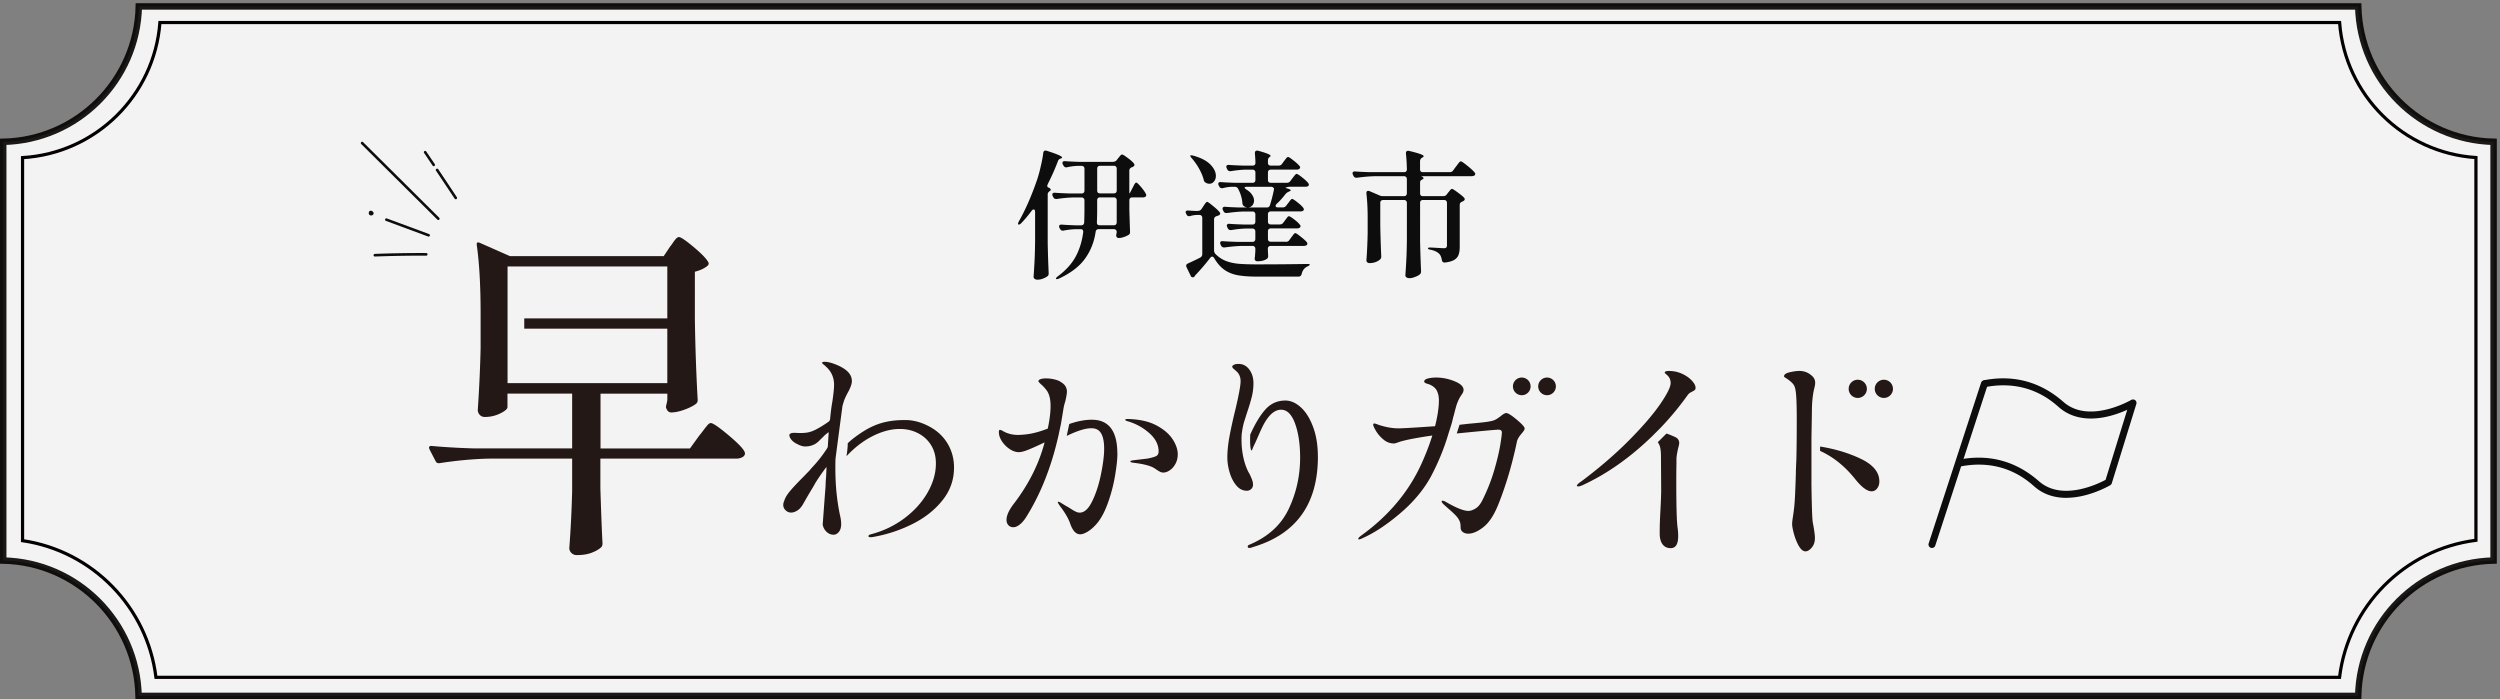 <svg xmlns="http://www.w3.org/2000/svg" width="776" height="217" fill="none"><rect width="100%" height="100%" fill="#808080" stroke="none"/><g clip-path="url(#a)"><path fill="#fff" stroke="#040000" stroke-width="2" d="M731.993 2c.524 22.968 19.049 41.492 42.017 42.017v129.975c-22.973.519-41.502 19.047-42.027 42.018H43.017C42.492 193.042 23.968 174.516 1 173.992V44.018C24 43.53 42.562 24.99 43.087 2h688.906Z" opacity=".9"/><path stroke="#040000" d="M726.21 7H49.64C47.94 29.61 29.71 47.6 7 48.93v118.89c21.68 3.19 38.73 20.59 41.41 42.43h677.78c2.72-22.15 20.22-39.72 42.34-42.55V48.91C745.97 47.43 727.9 29.51 726.21 7Z"/><path fill="#0E0D0D" d="M599.686 170.089c-.118 0-.227-.018-.336-.054a1.071 1.071 0 0 1-.69-1.362l16.271-49.886c.182-.572.799-.88 1.362-.69.572.182.881.799.69 1.362l-16.271 49.886a1.087 1.087 0 0 1-1.026.744Z"/><path fill="#0E0D0D" d="M641.401 154.535c-3.905 0-7.282-1.18-9.925-3.514-2.424-2.133-9.815-8.635-22.573-6.301a1.095 1.095 0 0 1-1.262-.872 1.083 1.083 0 0 1 .872-1.262c9.143-1.671 17.352.618 24.389 6.801 7.209 6.329 18.523.708 20.666-.445l6.728-21.747c-1.462.663-3.514 1.471-5.856 2.034-6.229 1.499-11.541.518-15.355-2.823-2.424-2.134-9.815-8.636-22.573-6.302a1.083 1.083 0 1 1-.39-2.134c9.144-1.671 17.352.618 24.389 6.801 7.945 6.983 20.884-.563 21.02-.635a1.1 1.1 0 0 1 1.226.081c.354.273.499.745.363 1.172l-7.618 24.606a1.068 1.068 0 0 1-.481.609c-.146.091-3.605 2.124-8.209 3.232-1.897.454-3.713.681-5.429.681l.018.018ZM132.522 79.308a.43.43 0 0 1-.218.054 387.496 387.496 0 0 0-15.926.263c-.227 0-.418-.163-.427-.39 0-.227.173-.409.391-.427 5.284-.2 10.66-.29 15.962-.263.227 0 .409.181.4.409a.397.397 0 0 1-.2.345l.018.009ZM115.615 66.768a.926.926 0 0 1-.417.118.754.754 0 0 1-.59-.281c-.173-.236-.191-.609-.055-.872a.584.584 0 0 1 .545-.327c.1 0 .399.027.581.254.009.019.018.037.036.055a.75.75 0 0 1 .127.118c.173.227.164.517-.018.772a.833.833 0 0 1-.209.19v-.027ZM133.247 73.378a.44.44 0 0 1-.354.037L119.8 68.566a.408.408 0 0 1-.246-.527.396.396 0 0 1 .527-.236l13.093 4.849a.408.408 0 0 1 .246.527.413.413 0 0 1-.182.208l.009-.009ZM136.254 68.23a.415.415 0 0 1-.5-.064l-23.635-23.462a.415.415 0 0 1 0-.581.405.405 0 0 1 .581 0l23.636 23.462a.415.415 0 0 1 0 .581c-.028.028-.055.046-.082.064ZM141.674 61.792a.418.418 0 0 1-.554-.127c-1.916-2.896-3.85-5.793-5.784-8.68a.412.412 0 0 1 .118-.572c.209-.118.445-.073.572.118 1.935 2.887 3.869 5.784 5.784 8.69a.41.41 0 0 1-.118.571h-.018ZM134.837 51.532a.417.417 0 0 1-.553-.127c-.881-1.308-1.762-2.624-2.652-3.932a.399.399 0 0 1 .109-.563.402.402 0 0 1 .563.11l2.652 3.93a.412.412 0 0 1-.119.573s-.009 0-.018.009h.018Z"/><path fill="#231815" d="M231.048 140.098c-.581-1.098-2.306-2.833-5.157-5.212-2.851-2.379-4.604-3.568-5.257-3.568-.291 0-.6.19-.936.545-.326.363-.771.917-1.316 1.643a39.283 39.283 0 0 1-1.371 1.753l-2.851 3.949h-27.758v-17.007h20.739v1.98l-.218 1.099c-.145.581-.218.953-.218 1.098.291 1.099.844 1.644 1.643 1.644 1.163 0 2.552-.291 4.159-.881 1.607-.59 2.815-1.208 3.623-1.87.291-.291.436-.663.436-1.099-.436-7.6-.736-15.972-.881-25.124V84.346c1.68-.436 3.006-1.053 3.95-1.861.363-.364.436-.736.218-1.1-.581-1.098-2.107-2.669-4.558-4.72-2.452-2.053-3.968-3.079-4.549-3.079-.3 0-.618.182-.936.545a9.728 9.728 0 0 0-.935 1.208c-.29.435-.581.844-.881 1.207l-1.979 2.96H158.29l-9.434-4.167c-.59-.218-.88-.073-.88.435v.218c.808 5.566 1.207 12.658 1.207 21.284v10.751a419.075 419.075 0 0 1-.881 19.204c0 .59.2 1.099.609 1.534.39.436.935.663 1.589.663 1.67 0 3.269-.363 4.767-1.099 1.498-.735 2.252-1.389 2.252-1.979v-4.168h20.075v17.007h-30.381c-4.903-.145-9.334-.399-13.275-.772-.509 0-.772.182-.772.545l.109.436 1.979 3.832c.218.372.509.545.881.545h.218c5.775-.881 11.005-1.344 15.681-1.417h25.56v9.979a352.264 352.264 0 0 1-.88 17.77c0 .581.218 1.098.663 1.534.444.436.989.663 1.643.663 1.834 0 3.405-.254 4.722-.772 1.316-.508 2.306-1.099 2.951-1.752.218-.291.327-.663.327-1.099-.218-3.868-.427-9.579-.663-17.107v-9.216h42.131c.735 0 1.371-.145 1.925-.436.545-.29.826-.699.826-1.207 0-.146-.073-.364-.218-.663l.027.045Zm-73.502-21.174V82.713h49.586v36.211h-49.586ZM296.125 145.174c0 3.741-1.181 7.1-3.532 10.061-2.361 2.969-5.403 5.411-9.117 7.291a43.83 43.83 0 0 1-11.849 4.031c-.572.127-1.035.191-1.389.191-.436 0-.663-.109-.663-.327 0-.263.263-.454.799-.59 3.823-1.008 7.273-2.661 10.333-4.949 3.06-2.288 5.457-4.939 7.191-7.954 1.735-3.023 2.606-6.038 2.606-9.08 0-2.161-.49-4.031-1.48-5.648-.989-1.607-2.342-2.851-4.058-3.731-1.708-.881-3.605-1.317-5.675-1.317-2.734 0-5.585.763-8.545 2.279-2.86 1.462-5.52 3.514-7.99 6.174 0 0 .436-2.724.372-3.977 1.153-1.262 3.941-3.178 5.04-3.84 4.585-2.861 8.689-3.405 12.83-3.405 2.942 0 5.457.898 7.763 2.17 2.315 1.28 4.113 3.023 5.421 5.212 1.289 2.206 1.952 4.667 1.952 7.391l-.009.018ZM264.434 118.179c0 .89-.382 2.034-1.135 3.432-.808 1.453-1.308 2.597-1.507 3.442-.109.308-.209.681-.318 1.089l-.027.254s-2.08 15.718-2.098 15.99c-.045.727-.054 1.698-.054 2.915 0 5.512.526 10.587 1.579 15.254.155.8.227 1.471.227 2.053 0 1.098-.245 1.934-.726 2.506-.472.563-1.017.862-1.625.862-.808 0-1.517-.29-2.143-.862-.59-.536-.999-1.226-1.208-2.071-.027-.109-.045-.227-.027-.345l.672-9.08.218-2.796v-.064c0-.708.054-1.616.154-2.742l.145-3.042c-.199.182-.454.481-.753.926a68.146 68.146 0 0 0-2.652 3.896l-.971 1.716c-.663 1.053-1.616 2.678-2.869 4.885-.509.917-1.099 1.598-1.78 2.043-.681.436-1.353.663-1.998.663-.608 0-1.162-.227-1.661-.69-.5-.463-.754-1.026-.754-1.68 0-.436.109-.863.3-1.253.254-.89.835-1.889 1.77-3.015.936-1.117 2.307-2.579 4.123-4.395l1.135-1.18.899-.926c.054-.091.553-.672 1.516-1.716a39.764 39.764 0 0 0 3.922-5.176c.091-.154.155-.327.164-.508l.281-4.413a8.547 8.547 0 0 0-1.507 1.226c-.454.454-.754.762-.908.889-.499.527-.953.954-1.362 1.253-.399.309-.881.545-1.435.736-.599.218-1.307.327-2.115.327-.699 0-1.507-.245-2.415-.736-2.134-.953-2.715-2.669-2.379-3.069.381-.436 1.071-.426 1.625-.426l1.516.063c1.054 0 1.907-.063 2.561-.2a8.862 8.862 0 0 0 2.115-.726c1.372-.681 2.788-1.544 4.241-2.579.281-.2.463-.499.49-.826.227-2.388.472-4.186.699-5.366.354-2.425.536-4.186.536-5.285 0-2.288-.863-4.177-2.561-5.675a5.51 5.51 0 0 0-.681-.599c-.299-.218-.463-.391-.463-.527 0-.218.255-.327.754-.327.963 0 2.143.291 3.559.863 3.269 1.317 4.904 2.996 4.904 5.012h.027ZM363.988 136.366c-1.053-1.652-2.733-3.096-5.049-4.331-2.306-1.226-5.266-1.888-8.871-1.979-.526 0-.799.091-.799.263 0 .127.2.263.59.391a17.253 17.253 0 0 1 6.801 3.659c1.989 1.734 2.97 3.65 2.97 5.711 0 .717-.227 1.19-.7 1.453-.454.263-1.353.527-2.669.799l-1.58.191-2.833.336c-.672.081-.999.218-.999.39 0 .173.309.3.926.39 3.433.391 5.721 1.036 6.874 1.916.517.354.962.636 1.317.827a2.23 2.23 0 0 0 1.125.299c.663 0 1.335-.236 2.043-.726.709-.481 1.29-1.162 1.744-2.016.463-.862.699-1.843.699-2.942 0-1.444-.527-3.005-1.58-4.649l-.009.018Zm-34.522-17.66c-.481-.391-1.19-.708-2.116-.926a11.54 11.54 0 0 0-2.642-.327c-.708 0-1.271.072-1.707.227-.436.154-.663.363-.663.635 0 .173.291.518.89 1.054a11.139 11.139 0 0 1 1.48 1.58c.926 1.107 1.389 2.796 1.389 5.084 0 1.898-.281 4.223-.862 7.001-1.708.663-3.269 1.144-4.659 1.444-1.38.308-2.887.481-4.521.526-1.49 0-2.852-.281-4.086-.862-.173-.082-.436-.227-.799-.427-.345-.191-.618-.291-.79-.291-.218 0-.327.218-.327.663 0 .972.318 1.943.953 2.897a8.52 8.52 0 0 0 2.415 2.415c.963.645 1.916.954 2.833.954.709 0 1.698-.264 3.006-.79 1.298-.527 2.96-1.281 4.985-2.252-1.716 6.555-4.84 12.839-9.38 18.823-1.625 2.07-2.442 3.804-2.442 5.211 0 .709.199 1.263.59 1.68.399.409.908.627 1.516.627.663 0 1.362-.309 2.116-.926.753-.618 1.425-1.453 2.052-2.506 4.404-7.083 7.673-15.4 9.834-24.952l.79-3.696.735-4.431a13.85 13.85 0 0 1 .599-2.506c.345-1.489.518-2.506.518-3.042 0-1.226-.563-2.197-1.707-2.896v.009ZM346.844 140.761c0 1.752-.255 4.104-.763 7.064a48.747 48.747 0 0 1-2.343 8.708c-1.062 2.86-2.333 5.058-3.831 6.601-.754.799-1.544 1.444-2.407 1.952-.862.509-1.589.763-2.215.763-1.271 0-2.288-1.053-3.042-3.169-.563-1.671-1.643-3.541-3.232-5.611-.436-.627-.663-1.017-.663-1.19 0-.091.063-.136.19-.136.182 0 .6.209 1.262.636.663.417 1.163.717 1.508.889.308.182.744.436 1.289.8.545.345 1.026.617 1.417.789.39.182.771.264 1.126.264 1.452 0 2.76-1.208 3.922-3.623 1.171-2.424 2.07-5.23 2.706-8.417.645-3.196.962-5.784.962-7.755 0-2.115-.308-3.704-.926-4.785-.626-1.08-1.625-1.616-3.042-1.616-1.852 0-4.403.799-7.654 2.379l.79-3.696c2.551-.88 4.885-1.325 7.001-1.325 5.275 0 7.926 3.505 7.926 10.505l.019-.027ZM409.078 141.723c0 14.746-6.738 24.108-20.194 28.094-.4.173-.754.263-1.062.263-.355 0-.527-.154-.527-.463 0-.181.109-.336.327-.463 5.893-2.433 10.015-6.156 12.385-11.159 2.37-5.003 3.55-10.315 3.55-15.945 0-4.158-.517-7.681-1.562-10.56-1.044-2.878-2.487-4.313-4.349-4.313-1.507 0-2.924.908-4.249 2.724-1.335 1.816-2.189 4.014-3.224 6.338-.908 2.043-.935 1.898-1.525 3.414-.273.699-.754-.545-.572-4.767 1.552-3.459 3.141-6.074 4.785-7.872 1.634-1.789 3.677-2.688 6.111-2.688 1.634 0 3.232.69 4.785 2.089 1.553 1.389 2.824 3.414 3.814 6.074.998 2.661 1.498 5.739 1.498 9.234h.009Z"/><path fill="#231815" d="M387.724 146.899v-.009c-.145-.236-2.706-4.458-2.315-12.004.181-1.462.418-2.742.735-3.859l.927-2.923c.662-1.953 1.162-3.614 1.498-4.985a17.54 17.54 0 0 0 .499-4.186c0-1.68-.436-3.097-1.298-4.25-.863-1.153-1.98-1.725-3.351-1.725-.581 0-1.044.091-1.398.263-.354.173-.527.373-.527.591 0 .218.173.481.527.762.354.291.69.591.999.899.708.754 1.062 1.707 1.062 2.851 0 1.29-.527 4.186-1.589 8.699-.799 3.233-1.417 6.056-1.861 8.472-.445 2.415-.663 4.576-.663 6.474 0 1.552.245 3.132.735 4.749.491 1.616 1.19 2.96 2.089 4.013.908 1.062 1.979 1.598 3.223 1.598.536 0 .99-.182 1.362-.536.372-.354.563-.817.563-1.389 0-.49-.127-1.044-.363-1.662a22.209 22.209 0 0 0-.836-1.861l-.018.018ZM451.447 118.315c-1.898-.753-3.777-1.126-5.675-1.126-.926 0-1.771.1-2.542.291-.772.2-1.154.517-1.154.962 0 .137.073.255.227.364.155.109.336.19.554.263.218.063.463.136.736.227 1.189.481 1.988 1.144 2.406 1.979.418.845.636 1.834.636 2.969 0 2.207-.4 4.886-1.19 8.054-6.247.436-10.033.663-11.35.663-1.807 0-3.759-.327-5.875-.989-.926-.345-1.452-.527-1.58-.527-.263 0-.399.136-.399.399 0 .3.29.945.862 1.916.573.972 1.344 1.862 2.316 2.67.962.817 2.043 1.226 3.232 1.226.264 0 .636-.091 1.09-.264a18.59 18.59 0 0 1 1.416-.463c1.989-.526 4.885-1.08 8.717-1.643.127 0 .363-.046.727-.136-.836 2.733-1.943 5.62-3.305 8.644-3.959 8.798-10.252 16.317-18.878 22.518-.526.391-.799.708-.799.926 0 .127.091.191.263.191.173 0 .482-.109.927-.327 3.695-1.625 7.609-4.204 11.749-7.718 4.141-3.514 7.328-7.327 9.57-11.423 2.334-4.403 4.159-8.862 5.485-13.402l.862-2.696c.173-.572.318-1.117.427-1.617.109-.499.227-.962.363-1.353.473-1.897.772-2.941.854-3.168.399-1.235.926-2.316 1.589-3.242.39-.527.581-1.008.581-1.444 0-1.062-.944-1.961-2.833-2.706l-.009-.018ZM473.257 132.961c0 .309-.199.709-.599 1.19-.399.481-.69.844-.863 1.062-.572.79-.908 1.489-.989 2.107-1.498 7.091-3.433 13.574-5.811 19.476-1.317 3.215-2.833 5.494-4.559 6.829-1.707 1.343-3.278 2.024-4.685 2.024-.663 0-1.226-.163-1.68-.499-.463-.327-.699-.826-.699-1.48 0-.754-.073-1.317-.227-1.716a5.866 5.866 0 0 0-.699-1.253c-.481-.663-1.516-1.662-3.105-3.033l-1.253-1.126c-.391-.39-.6-.69-.6-.862 0-.173.091-.264.264-.264.172 0 .454.091.862.264 3.296 1.943 5.693 2.905 7.192 2.905.617 0 1.343-.245 2.179-.735.835-.482 1.58-1.408 2.243-2.77 1.498-3.042 2.687-6.056 3.568-9.08.881-3.014 1.489-5.575 1.852-7.681.354-2.116.527-3.478.527-4.096 0-.562-.354-.853-1.062-.853-.709 0-5.013.39-12.939 1.18l.862-2.696 2.906-.327c3.605-.309 5.875-.572 6.801-.799a5.038 5.038 0 0 0 2.043-.827c.626-.417.971-.672 1.062-.762.745-.618 1.317-.926 1.707-.926.527 0 1.607.681 3.242 2.043 1.625 1.371 2.442 2.27 2.442 2.705h.018ZM525.449 118.479a7.927 7.927 0 0 0-1.916-1.68c-1.671-1.099-3.505-1.653-5.484-1.653-.89 0-1.317.182-1.317.527 0 .091.1.218.327.39.218.182.409.355.581.527.627.627.926 1.389.926 2.315 0 1.226-1.117 3.46-3.359 6.702-2.252 3.232-5.485 6.973-9.707 11.213-4.231 4.259-9.134 8.463-14.719 12.649-.88.563-1.316 1.017-1.316 1.316 0 .137.154.2.454.2.263 0 .708-.136 1.326-.39 7.518-3.478 14.691-8.517 21.519-15.128l2.697-2.696a91.31 91.31 0 0 0 8.317-10.034c.309-.436.645-.753.999-.926.345-.172.545-.281.599-.327.345-.172.59-.327.727-.454.127-.136.199-.354.199-.672 0-.563-.29-1.198-.862-1.879h.009ZM520.383 143.676c-.036.926-.063 2.951-.063 6.074 0 7.482.136 12.149.399 13.993.128.971.191 1.861.191 2.642 0 2.506-.772 3.759-2.306 3.759-1.108 0-1.952-.391-2.543-1.19-.59-.79-.889-1.915-.889-3.359s.018-2.652.063-3.732c.036-1.081.082-2.016.127-2.806.173-3.169.264-5.502.264-6.991l-.064-10.306c0-1.053-.064-1.934-.2-2.642a4.346 4.346 0 0 0-.79-1.853l2.697-2.697c.926.3 1.898.709 2.906 1.19.708.39 1.053.99 1.053 1.771 0 .308-.109.844-.327 1.579-.309 1.372-.481 2.425-.527 3.178v1.381l.009.009ZM562.277 149.405v-13.484l.137-8.181c0-2.815.254-5.221.744-7.227.191-.718.273-1.29.273-1.698 0-.772-.273-1.426-.808-1.971-1.145-1.135-2.507-1.707-4.086-1.707-.872 0-1.871.145-3.033.418-1.162.272-1.734.681-1.734 1.226 0 .136.063.245.208.336.137.081.309.199.536.336.872.581 1.516 1.135 1.97 1.634.454.499.754 1.271.89 2.315.227 1.408.336 4.341.336 8.79 0 5.584-.045 9.833-.136 12.739-.091 1.907-.145 3.314-.145 4.222-.136 4.413-.264 7.455-.409 9.135-.091 1.18-.272 2.651-.545 4.431-.136.817-.199 1.471-.199 1.97 0 .645.19 1.662.572 3.069.39 1.408.899 2.652 1.525 3.75.645 1.09 1.326 1.635 2.052 1.635.636 0 1.28-.391 1.934-1.163.663-.771.99-1.761.99-2.996 0-.908-.227-2.551-.681-4.912-.182-1.262-.318-5.494-.409-12.676l.018.009ZM583.351 149.433c0 .862-.236 1.589-.69 2.179-.454.581-1.017.89-1.698.89-1.362 0-3.024-1.208-4.976-3.614-3.223-4.077-6.891-7.055-11.032-8.926V138.6c4.767.772 9.026 2.07 12.767 3.877 3.75 1.825 5.629 4.132 5.629 6.946v.01ZM472.305 122.674a2.743 2.743 0 1 0-.001-5.485 2.743 2.743 0 0 0 .001 5.485ZM480.203 122.674a2.742 2.742 0 1 0 0-5.484 2.742 2.742 0 0 0 0 5.484ZM576.597 123.518a2.824 2.824 0 1 0 0-5.647 2.824 2.824 0 0 0 0 5.647ZM584.752 123.518a2.823 2.823 0 1 0 0-5.647 2.823 2.823 0 0 0 0 5.647ZM212.316 98.839H162.73v3.187h49.586v-3.187Z"/><path fill="#0E0D0D" d="M321.285 65.787c0-.517-.146-.771-.427-.771-.227 0-.445.145-.645.426-1.117 1.49-2.206 2.788-3.269 3.878-.254.254-.49.39-.69.39-.172 0-.254-.082-.254-.254 0-.2.082-.445.254-.736 2.07-3.64 3.959-7.972 5.684-12.993a42.54 42.54 0 0 0 1.117-4.132c.372-1.552.636-2.923.772-4.131.082-.49.318-.736.69-.736.055 0 .2.028.427.082 3.16 1.008 4.73 1.69 4.73 2.07 0 .118-.118.218-.345.3l-.172.045c-.427.173-.699.473-.817.908a70.56 70.56 0 0 1-3.097 6.974c-.118.29-.172.49-.172.6 0 .254.127.426.39.517.2.054.354.154.473.3.145.117.217.245.217.39 0 .118-.054.218-.172.3-.055 0-.2.118-.427.345-.227.227-.345.463-.345.69V75.23c.055 3.123.154 6.283.3 9.47v.218c0 .4-.146.69-.427.863-.4.29-.872.526-1.416.735-.545.2-1.09.3-1.635.3-.345 0-.635-.082-.862-.254-.227-.173-.346-.373-.346-.6.119-1.689.218-3.332.3-4.903.082-1.607.145-3.705.173-6.283v-8.953l-.009-.037Zm24.27-15.58c.463 0 .836-.191 1.117-.564l.427-.563c.082-.081.218-.245.39-.472.173-.227.318-.39.427-.472.145-.118.273-.173.391-.173.227 0 .771.327 1.634.99.89.636 1.553 1.208 1.979 1.725.146.2.218.354.218.473 0 .226-.127.417-.39.562a.978.978 0 0 1-.472.218c-.491.227-.736.572-.736 1.036v6.156c0 .599.028.908.082.908h.045l.863-1.68c.118-.2.245-.463.39-.772a5.88 5.88 0 0 1 .427-.69c.118-.145.227-.218.345-.218.2 0 .663.418 1.38 1.244.718.835 1.235 1.553 1.553 2.152.118.227.173.4.173.518 0 .172-.082.326-.255.472-.199.145-.463.218-.771.218h-3.315c-.29 0-.517.081-.69.254-.145.145-.218.354-.218.645v2.923c.082 2.988.155 5.221.218 6.71v.218c0 .4-.145.69-.426.863-.4.254-.908.49-1.508.69-.572.2-1.089.3-1.552.3-.318 0-.545-.118-.69-.345a.883.883 0 0 1-.128-.427c0-.082.028-.272.082-.563l.082-.472v-.046c0-.29-.082-.499-.254-.644-.146-.173-.355-.255-.645-.255h-4.649c-.572 0-.908.273-.99.818-.463 3.16-1.562 5.938-3.314 8.353-1.725 2.407-4.404 4.459-8.045 6.157-.545.227-.862.254-.944.081v-.081c0-.173.191-.4.563-.69 2.47-1.835 4.304-3.86 5.511-6.066 1.208-2.234 1.998-4.776 2.37-7.618v-.173c0-.517-.272-.771-.817-.771h-1.507c-1.344.054-2.579.2-3.705.426a.992.992 0 0 1-.3.046c-.372 0-.662-.191-.862-.563l-.173-.3a1.128 1.128 0 0 1-.127-.472c0-.173.073-.318.218-.427.173-.118.391-.154.645-.127.944.082 2.352.154 4.222.218h1.762c.572 0 .889-.29.944-.863.054-1.552.082-2.75.082-3.613v-3.27c0-.29-.082-.499-.255-.644-.145-.172-.354-.254-.644-.254h-2.407c-1.661.027-3.414.19-5.248.472h-.254c-.4 0-.69-.19-.863-.563l-.172-.345a1.113 1.113 0 0 1-.127-.472c0-.2.072-.345.218-.427.145-.118.345-.154.599-.127 1.035.082 2.524.154 4.476.218h3.787c.29 0 .499-.073.644-.218.173-.173.255-.4.255-.69v-6.756c0-.29-.082-.499-.255-.644-.145-.173-.354-.255-.644-.255h-1.29a17.91 17.91 0 0 0-3.187.427l-.254.046c-.399 0-.699-.2-.908-.6l-.172-.3a1.115 1.115 0 0 1-.128-.471c0-.427.291-.618.863-.563.972.081 2.452.154 4.431.218h10.506l-.028-.037Zm1.081 2.151c0-.29-.082-.5-.254-.645-.146-.172-.354-.254-.645-.254h-4.259c-.29 0-.517.082-.69.254-.145.146-.218.355-.218.645v6.756c0 .29.073.517.218.69.173.145.4.218.69.218h4.259c.291 0 .499-.073.645-.218.172-.173.254-.4.254-.69v-6.756Zm-6.156 16.744c0 .544.29.817.862.817h4.386c.29 0 .499-.073.645-.218.172-.173.254-.4.254-.69v-6.846c0-.291-.082-.5-.254-.645-.146-.173-.355-.254-.645-.254h-4.259c-.29 0-.517.081-.69.254-.145.145-.218.354-.218.644v3.224c0 .835-.027 2.025-.081 3.568v.146Zm58.62 5.974c.491 0 .863-.19 1.117-.563l.563-.772c.082-.117.227-.3.427-.562.2-.291.354-.49.472-.6.145-.145.272-.218.39-.218.2 0 .736.345 1.589 1.035.863.663 1.508 1.235 1.934 1.726.146.2.218.372.218.517 0 .173-.081.327-.254.472a1.483 1.483 0 0 1-.817.218h-10.288c-.29 0-.517.082-.69.255-.145.145-.218.354-.218.644v.345l.082 1.635v.345c0 .345-.118.599-.345.772-.745.517-1.734.771-2.969.771-.345 0-.59-.118-.736-.345a.892.892 0 0 1-.127-.427c0-.117.027-.317.082-.599l.127-1.807v-.69c0-.29-.082-.5-.254-.644-.146-.173-.354-.255-.645-.255h-2.924c-1.752.028-3.641.191-5.684.473h-.254c-.4 0-.69-.191-.863-.564l-.172-.344a1.203 1.203 0 0 1-.127-.518c0-.173.072-.3.218-.39.145-.118.345-.155.599-.128.971.082 2.452.155 4.431.218h4.776c.291 0 .499-.072.645-.218.172-.172.254-.4.254-.69v-2.324c0-.29-.082-.5-.254-.645-.146-.172-.354-.254-.645-.254h-1.979c-1.435.027-2.96.19-4.559.472h-.254c-.399 0-.69-.19-.862-.563l-.173-.345a1.203 1.203 0 0 1-.127-.517c0-.173.073-.3.218-.391.145-.118.345-.154.599-.127.972.082 2.452.154 4.431.218h2.715c.291 0 .5-.073.645-.218.172-.173.254-.4.254-.69V66.55c0-.29-.082-.5-.254-.644-.145-.173-.354-.255-.645-.255h-2.451c-1.662.028-3.469.19-5.421.472h-.254c-.4 0-.691-.19-.863-.563l-.173-.345a1.128 1.128 0 0 1-.127-.472c0-.2.073-.345.218-.426.146-.119.345-.155.6-.128 1.007.082 2.497.155 4.476.218h8.435c.518 0 .845-.245.99-.735a43.513 43.513 0 0 0 1.208-4.695l.045-.254c0-.227-.082-.4-.254-.517-.145-.146-.345-.218-.599-.218h-7.619c-.426 0-.644.081-.644.254 0 .145.172.327.517.563.836.517 1.435 1.071 1.807 1.68.4.599.599 1.19.599 1.761 0 .6-.19 1.117-.562 1.553-.373.4-.836.6-1.381.6-.399 0-.79-.128-1.162-.391-.345-.227-.517-.59-.517-1.072a11.395 11.395 0 0 0-1.335-4.349c-.2-.4-.563-.6-1.072-.6h-1.116c-.863.055-1.68.191-2.452.391-.082.027-.2.046-.345.046-.4 0-.69-.191-.863-.563l-.172-.3a1.113 1.113 0 0 1-.127-.472c0-.427.29-.618.862-.563.972.082 2.47.154 4.477.218h5.293c.291 0 .5-.073.645-.218.173-.173.254-.4.254-.69v-2.28c0-.29-.081-.499-.254-.644-.145-.172-.354-.254-.645-.254h-2.07c-1.435.027-2.987.19-4.649.472h-.254c-.4 0-.69-.19-.863-.563l-.172-.345a1.203 1.203 0 0 1-.127-.518c0-.172.072-.3.218-.39.145-.118.345-.154.599-.127.971.082 2.451.154 4.431.218h2.887c.6 0 .908-.3.908-.908a53.534 53.534 0 0 0-.172-2.888v-.081c0-.518.227-.772.69-.772.145 0 .254.018.345.045 2.551.69 3.832 1.217 3.832 1.59 0 .117-.082.217-.255.299-.372.29-.563.645-.563 1.071v.736c0 .29.073.517.218.69.173.145.4.218.69.218h2.407c.463 0 .817-.191 1.071-.563l.563-.772c.118-.145.254-.327.427-.563.2-.254.354-.445.472-.563.145-.145.272-.218.39-.218.227 0 .772.345 1.635 1.035.862.663 1.489 1.235 1.898 1.725.145.146.217.3.217.473 0 .172-.081.326-.254.472a1.483 1.483 0 0 1-.817.218h-8.009c-.29 0-.517.081-.69.254-.145.145-.218.354-.218.645v2.279c0 .29.073.517.218.69.173.145.4.218.69.218h4.949c.49 0 .863-.191 1.117-.563l.599-.817c.118-.146.273-.345.472-.6.2-.254.354-.445.473-.563.145-.145.272-.218.39-.218.227 0 .79.355 1.68 1.072.89.69 1.516 1.28 1.897 1.761.146.2.218.373.218.518 0 .145-.072.29-.218.427a1.483 1.483 0 0 1-.817.218h-4.776a3.43 3.43 0 0 0-1.117.172c-.345.118-.399.2-.172.254.971.227 1.462.463 1.462.69 0 .082-.146.2-.427.345l-.218.082c-.372.173-.69.4-.944.69-.917 1.208-1.834 2.225-2.752 3.06-.227.227-.345.445-.345.645 0 .318.255.472.772.472h1.462c.463 0 .817-.19 1.072-.563l.563-.735c.145-.173.29-.355.426-.563.146-.2.291-.373.427-.518.145-.172.272-.254.39-.254.227 0 .763.327 1.589.99.863.662 1.481 1.234 1.853 1.725.145.2.218.372.218.517 0 .146-.073.29-.218.427-.227.145-.5.218-.817.218h-9.208c-.29 0-.517.082-.69.254-.145.145-.218.354-.218.645v2.234c0 .29.073.517.218.69.173.145.4.218.69.218h2.797c.463 0 .817-.191 1.072-.563l.517-.69c.082-.119.218-.291.391-.518.172-.254.317-.445.426-.563.146-.145.273-.218.391-.218.227 0 .762.318 1.589.944.835.636 1.434 1.19 1.807 1.68.145.145.218.3.218.472 0 .173-.082.327-.255.473a1.483 1.483 0 0 1-.817.218h-8.136c-.29 0-.517.081-.69.254-.145.145-.218.354-.218.644v2.325c0 .29.073.517.218.69.173.145.4.218.69.218h4.649l-.027.045Zm-29.183-25.95c-.372-.463-.518-.745-.427-.863.028-.027.118-.045.255-.045.227 0 .426.027.599.081 2.406.663 4.186 1.58 5.339 2.752 1.144 1.18 1.725 2.351 1.725 3.532 0 .717-.2 1.307-.599 1.761-.372.463-.845.69-1.417.69-.399 0-.762-.1-1.071-.3-.372-.172-.599-.49-.69-.944-.291-1.117-.772-2.279-1.462-3.486a19.745 19.745 0 0 0-2.234-3.187l-.018.009Zm1.98 16.316c.463 0 .817-.2 1.071-.599l.518-.772c.081-.145.217-.345.39-.599.2-.29.354-.49.472-.6.118-.145.227-.217.345-.217.2 0 .763.39 1.68 1.162.944.745 1.662 1.408 2.152 1.98.145.2.218.354.218.472 0 .227-.127.417-.391.563l-.69.254c-.545.172-.817.5-.817.99v9.643c0 .426.145.799.427 1.116.917.918 1.925 1.608 3.014 2.07 1.09.464 2.379.772 3.878.945 1.489.145 3.495.218 6.029.218 5.366 0 10.514-.046 15.454-.127h.3c.399 0 .599.072.599.218 0 .145-.245.327-.736.563-.917.426-1.507 1.19-1.761 2.279-.145.572-.472.862-.99.862h-12.83c-2.551 0-4.631-.154-6.238-.472-1.58-.318-2.924-.89-4.05-1.725-1.116-.8-2.133-1.98-3.06-3.532-.172-.318-.39-.472-.644-.472-.173 0-.373.127-.6.39-1.262 1.662-2.751 3.414-4.476 5.248-.291.318-.427.5-.427.563v.082a1.205 1.205 0 0 1-.517.127.598.598 0 0 1-.563-.345l-1.335-2.751a1.203 1.203 0 0 1-.127-.518c0-.29.191-.517.563-.69a98.456 98.456 0 0 0 2.842-1.335l.944-.472c.427-.254.645-.617.645-1.071V67.612c0-.29-.082-.499-.254-.644-.146-.173-.355-.254-.645-.254h-.817c-.808.054-1.48.172-2.025.345a1.343 1.343 0 0 1-.391.045c-.345 0-.599-.19-.771-.563l-.127-.254c-.082-.173-.128-.318-.128-.427 0-.2.073-.345.218-.427.173-.081.4-.118.69-.081l2.071.127h.908l-.018-.037Zm76.135-4.567c.463 0 .818-.19 1.072-.563l.427-.563c.118-.118.245-.272.39-.472.172-.227.318-.39.427-.472.118-.118.227-.173.345-.173.2 0 .744.327 1.634.99.917.663 1.625 1.235 2.107 1.725.145.2.218.354.218.472 0 .227-.127.418-.391.563l-.39.218c-.518.173-.772.5-.772.99V76.63c0 .971-.118 1.78-.345 2.406-.2.636-.636 1.162-1.289 1.59-.636.399-1.589.69-2.888.862h-.172c-.491 0-.772-.273-.863-.817-.145-.863-.418-1.49-.817-1.898-.572-.572-1.453-.99-2.624-1.244-.572-.082-.863-.245-.863-.472 0-.146.218-.218.645-.218.427 0 .871.018 1.335.045.463.027.871.055 1.243.082l1.726.082c.345 0 .59-.073.735-.218.145-.145.218-.354.218-.645V62.973c0-.29-.082-.5-.254-.645-.145-.173-.354-.254-.645-.254h-6.537c-.291 0-.518.081-.691.254-.145.145-.217.354-.217.645V74.55c.054 3.096.154 6.265.299 9.516v.254c0 .318-.118.59-.345.817-.372.318-.872.59-1.507.817-.599.254-1.19.39-1.762.39-.372 0-.672-.081-.908-.254-.236-.172-.345-.372-.345-.599.118-1.689.218-3.332.3-4.903.082-1.607.145-3.705.172-6.283V62.982c0-.29-.081-.5-.254-.645-.145-.173-.354-.254-.644-.254h-6.456c-.291 0-.518.081-.69.254-.146.145-.218.354-.218.645v6.973c.054 3.096.154 6.265.299 9.516v.218c0 .345-.127.636-.39.863-.345.317-.817.59-1.417.817-.599.2-1.207.3-1.807.3a1.1 1.1 0 0 1-.735-.255.816.816 0 0 1-.254-.6c.2-2.55.327-5.374.39-8.48V67.64c0-2.815-.127-5.34-.39-7.573v-.172c0-.427.19-.645.563-.645a.96.96 0 0 1 .426.082l3.097 1.334c.318.146.672.218 1.071.218h6.501c.291 0 .5-.072.645-.218.173-.172.254-.4.254-.69v-4.385c0-.291-.081-.5-.254-.645-.145-.173-.354-.254-.645-.254h-8.862c-1.752.027-3.641.19-5.684.472h-.254c-.399 0-.69-.19-.863-.563l-.172-.345a1.203 1.203 0 0 1-.127-.518c0-.172.072-.3.218-.39.145-.118.345-.154.599-.127.972.081 2.452.154 4.431.218h10.714c.6 0 .908-.3.908-.908-.054-1.98-.154-3.605-.299-4.867v-.082c0-.318.082-.527.254-.645.2-.145.463-.172.772-.081 1.689.4 2.851.735 3.487.99.662.226.989.444.989.644 0 .118-.118.245-.345.39l-.172.082c-.4.254-.6.636-.6 1.117v2.452c0 .29.073.517.218.69.173.145.4.218.69.218h8.309c.463 0 .817-.191 1.071-.563l.817-1.117c.146-.173.327-.418.563-.736.227-.317.418-.544.563-.69.173-.172.318-.254.427-.254.227 0 .89.445 1.979 1.335 1.09.862 1.853 1.562 2.28 2.106.145.146.217.3.217.472 0 .173-.081.327-.254.473-.227.145-.517.218-.862.218h-15.836c.345.054.599.19.772.39.172.2.154.372-.046.518l-.127.081c-.254.118-.463.245-.599.39-.118.146-.172.346-.172.6v3.314c0 .29.072.518.217.69.173.146.4.218.691.218h6.328v-.009Z"/></g><defs><clipPath id="a"><path fill="#fff" d="M0 0h776v217H0z"/></clipPath></defs></svg>